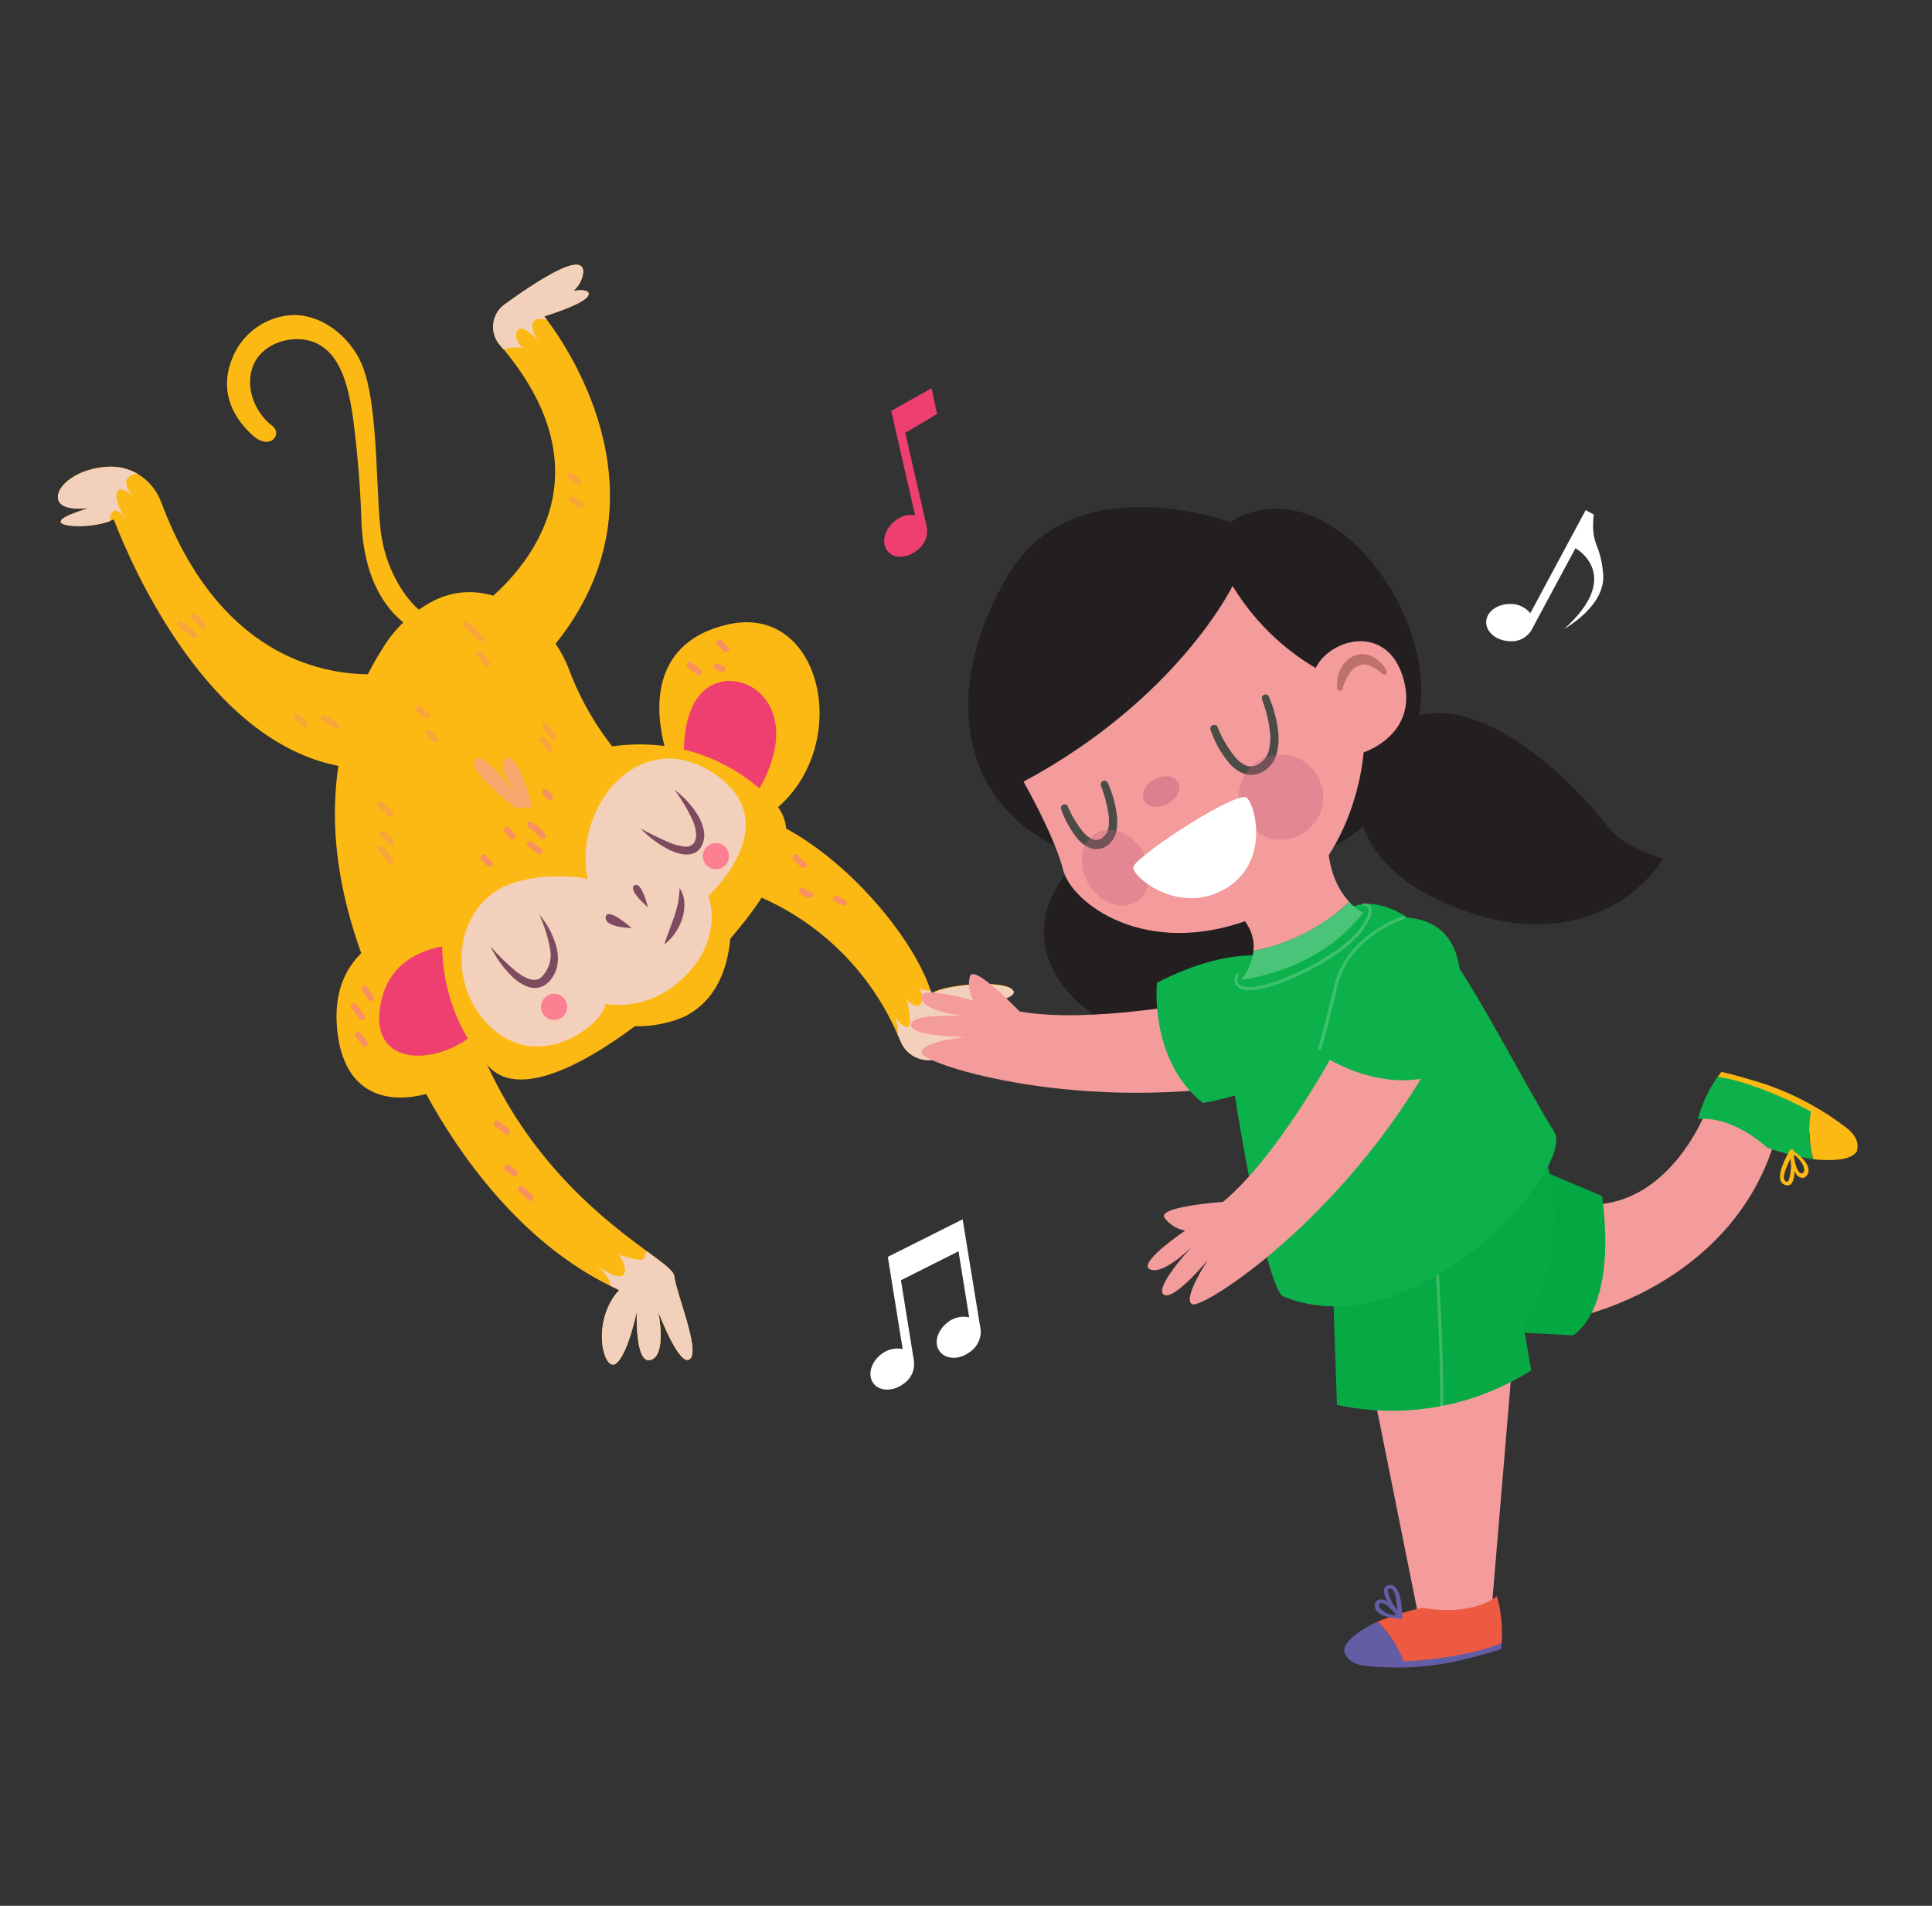 <svg width="73" height="72" viewBox="0 0 73 72" fill="none" xmlns="http://www.w3.org/2000/svg">
<rect x="0" y="0" width="73" height="72" fill="#333333" stroke="none"/>
<path d="M24.358 29.326C24.118 29.543 23.075 28.121 22.955 27.966C22.331 27.126 21.831 26.2 21.471 25.215C20.714 23.344 18.626 21.762 16.586 22.601C15.712 22.997 14.976 23.647 14.474 24.468C13.397 26.145 12.775 28.077 12.671 30.072C12.496 33.368 13.668 36.606 15.212 39.459C20.817 49.827 16.816 38.914 16.816 38.914L18.933 34.286L24.358 29.326Z" fill="#FDB913"/>
<path d="M16.941 37.472C17.091 37.54 17.235 37.62 17.372 37.713C17.418 37.739 17.465 37.773 17.516 37.807C17.639 38.241 17.775 38.66 17.923 39.063C18.043 39.389 18.163 39.702 18.307 40.008C18.343 40.09 18.379 40.177 18.417 40.249C20.196 44.108 22.972 46.188 24.458 47.283C25.058 47.727 25.444 48.007 25.47 48.19C25.578 48.949 26.453 50.992 26.072 51.341C25.691 51.691 24.914 49.673 24.873 49.557C24.892 49.656 25.194 51.189 24.588 51.38C23.981 51.57 24.06 49.545 24.06 49.545C24.06 49.545 23.727 51.189 23.267 51.517C22.807 51.845 22.308 49.921 23.396 48.737L23.063 48.58C19.623 46.892 17.31 43.55 16.111 41.346C15.778 40.744 15.528 40.228 15.358 39.852C15.234 39.579 15.15 39.384 15.107 39.278L15.092 39.244L15.075 39.2C15.075 39.2 15.327 36.828 16.941 37.472Z" fill="#FDB913"/>
<path d="M28.111 30.648C28.361 30.713 28.606 30.793 28.845 30.889C29.136 31.009 29.42 31.145 29.696 31.297C32.302 32.719 34.558 35.586 35.152 37.392L35.198 37.53C35.62 37.192 37.983 36.985 38.276 37.414C38.568 37.843 35.994 38.08 35.792 38.099C35.991 38.099 38.393 38.205 38.343 38.822C38.319 39.083 37.964 39.128 37.557 39.092C37.907 39.227 38.175 39.422 38.096 39.7C38.041 39.895 36.543 39.714 35.346 40.011C35.078 40.077 34.794 40.042 34.549 39.913C34.304 39.785 34.114 39.571 34.014 39.312C33.98 39.23 33.946 39.148 33.908 39.071C32.901 36.762 31.067 34.92 28.771 33.91C28.273 33.678 27.757 33.484 27.229 33.332C26.956 33.246 26.679 33.179 26.397 33.129C26.107 32.855 25.841 32.557 25.602 32.237C25.515 32.111 25.431 31.996 25.362 31.856C25.086 31.35 25.012 30.831 25.623 30.585C25.719 30.547 25.819 30.517 25.92 30.496C25.939 30.498 25.959 30.498 25.978 30.496L26.141 30.472C26.413 30.444 26.688 30.439 26.961 30.457C27.35 30.477 27.736 30.541 28.111 30.648Z" fill="#FDB913"/>
<path d="M16.859 34.788C16.859 34.788 12.27 34.848 12.75 38.99C13.229 43.133 17.784 41.093 18.383 39.866C18.983 38.638 16.859 34.788 16.859 34.788Z" fill="#FDB913"/>
<path d="M17.451 35.692C17.451 35.692 14.665 35.559 14.349 38.137C14.033 40.715 17.446 40.141 18.542 38.344C19.637 36.548 17.451 35.692 17.451 35.692Z" fill="#EF3F70"/>
<path d="M29.396 30.496C29.198 30.668 28.986 30.823 28.761 30.959C25.132 33.144 25.261 28.668 25.261 28.668C25.202 28.51 25.152 28.349 25.11 28.186C24.815 27.072 24.429 24.328 27.445 23.604C31.015 22.729 32.233 28.024 29.396 30.496Z" fill="#FDB913"/>
<path d="M25.87 29.049C25.87 29.049 25.549 26.486 26.973 25.849C28.397 25.212 30.72 27.055 28.232 30.505C25.743 33.956 25.87 29.049 25.87 29.049Z" fill="#EF3F70"/>
<path d="M29.325 30.404C29.349 30.435 29.373 30.462 29.397 30.495C30.26 31.61 29.248 33.56 27.596 35.46C26.881 36.271 26.108 37.029 25.286 37.729L25.178 37.821C24.794 38.151 24.401 38.465 24.003 38.759C21.781 40.423 19.506 41.452 18.453 40.281C16.55 38.166 16.25 35.178 17.322 32.678C17.749 31.682 18.383 30.79 19.182 30.061C19.977 29.336 20.918 28.793 21.942 28.469C22.965 28.145 24.046 28.047 25.111 28.183C26.734 28.394 28.229 29.182 29.325 30.404Z" fill="#FDB913"/>
<path d="M16.298 24.067C16.298 24.067 13.857 23.585 13.661 19.799C13.62 18.446 13.511 17.096 13.335 15.753C13.184 14.789 12.949 13.438 11.961 12.97C11.12 12.575 9.888 12.939 9.55 13.853C9.252 14.661 9.643 15.608 10.307 16.105C10.674 16.402 10.207 17.048 9.538 16.44C8.643 15.625 8.303 14.586 8.818 13.436C9.016 12.991 9.335 12.611 9.737 12.34C10.139 12.068 10.609 11.916 11.093 11.9C12.213 11.9 13.222 12.739 13.659 13.735C14.342 15.305 14.174 18.878 14.426 20.339C14.677 21.801 15.593 23.127 16.473 23.44C17.353 23.754 16.298 24.067 16.298 24.067Z" fill="#FDB913"/>
<path d="M27.628 34.933C27.628 35.118 27.613 35.294 27.596 35.461C27.438 37.122 26.709 37.971 25.892 38.393C25.063 38.759 24.143 38.862 23.255 38.687C23.255 38.687 23.734 37.766 24.389 36.7C25.703 34.525 27.697 31.75 27.628 34.933Z" fill="#FDB913"/>
<path d="M22.876 37.92C22.876 37.92 24.504 38.308 25.935 36.828C27.366 35.347 26.762 33.843 26.762 33.843C26.762 33.843 29.778 31.13 27.002 29.239C24.226 27.349 21.625 30.445 22.207 33.247C22.181 33.112 21.126 33.11 21.009 33.11C20.468 33.106 19.93 33.188 19.414 33.351C17.291 34.014 16.811 36.842 18.309 38.562C20.22 40.739 22.819 38.694 22.876 37.92Z" fill="#F3D0BB"/>
<path d="M18.535 35.755C18.823 36.09 19.139 36.401 19.479 36.683C19.808 36.946 20.23 37.166 20.479 36.893C20.616 36.751 20.715 36.577 20.767 36.385C20.819 36.194 20.821 35.993 20.774 35.801C20.696 35.367 20.56 34.945 20.371 34.547C20.674 34.894 20.895 35.306 21.016 35.752C21.084 35.987 21.098 36.235 21.057 36.476C21.01 36.731 20.881 36.963 20.69 37.137C20.585 37.231 20.457 37.295 20.318 37.32C20.186 37.338 20.051 37.321 19.927 37.272C19.702 37.181 19.497 37.045 19.326 36.871C19.001 36.547 18.733 36.169 18.535 35.755Z" fill="#7E4A60"/>
<path d="M19.46 30.51C19.46 30.51 17.638 29.109 17.94 28.702C18.242 28.294 19.57 30.112 19.57 30.112C19.57 30.112 18.669 28.936 19.129 28.665C19.589 28.395 20.114 30.51 20.114 30.51H19.46Z" fill="#F9A86D"/>
<path d="M21.069 37.561C21.163 37.587 21.247 37.641 21.31 37.716C21.374 37.791 21.414 37.882 21.425 37.98C21.437 38.077 21.42 38.176 21.376 38.264C21.332 38.351 21.263 38.424 21.177 38.472C21.092 38.52 20.995 38.542 20.898 38.535C20.8 38.527 20.707 38.491 20.631 38.43C20.554 38.37 20.496 38.287 20.466 38.194C20.436 38.101 20.433 38 20.46 37.906C20.477 37.843 20.507 37.784 20.547 37.733C20.587 37.681 20.636 37.638 20.693 37.606C20.75 37.574 20.812 37.554 20.876 37.546C20.941 37.538 21.006 37.543 21.069 37.561Z" fill="#FC7F92"/>
<path d="M24.202 31.299C24.551 31.493 24.91 31.668 25.278 31.824C25.451 31.9 25.633 31.951 25.82 31.976C25.89 31.995 25.964 31.993 26.034 31.971C26.103 31.949 26.165 31.909 26.213 31.853C26.386 31.612 26.28 31.202 26.112 30.862C25.934 30.504 25.725 30.162 25.489 29.84C25.822 30.085 26.107 30.389 26.33 30.737C26.451 30.918 26.537 31.12 26.584 31.332C26.614 31.451 26.619 31.575 26.599 31.696C26.579 31.816 26.534 31.932 26.467 32.034C26.389 32.147 26.272 32.227 26.139 32.258C26.079 32.278 26.017 32.286 25.954 32.282C25.895 32.286 25.837 32.282 25.779 32.27C25.567 32.23 25.363 32.154 25.175 32.046C24.815 31.848 24.486 31.596 24.202 31.299Z" fill="#7E4A60"/>
<path d="M25.096 35.68C25.221 35.301 25.364 34.957 25.477 34.626C25.535 34.455 25.578 34.284 25.619 34.11C25.65 33.926 25.671 33.74 25.681 33.553C25.792 33.724 25.855 33.923 25.861 34.127C25.865 34.33 25.835 34.532 25.772 34.725C25.709 34.915 25.618 35.094 25.503 35.258C25.395 35.423 25.257 35.566 25.096 35.68Z" fill="#7E4A60"/>
<path d="M23.871 35.063C23.871 35.063 22.948 34.243 22.886 34.643C22.823 35.044 23.871 35.063 23.871 35.063Z" fill="#7E4A60"/>
<path d="M24.482 34.281C24.482 34.281 23.696 33.608 23.974 33.447C24.252 33.285 24.482 34.281 24.482 34.281Z" fill="#7E4A60"/>
<path d="M27.184 31.866C27.278 31.892 27.362 31.946 27.426 32.02C27.489 32.095 27.529 32.187 27.541 32.285C27.553 32.382 27.535 32.481 27.491 32.568C27.447 32.656 27.378 32.728 27.293 32.777C27.208 32.825 27.11 32.847 27.013 32.839C26.916 32.832 26.823 32.795 26.746 32.735C26.669 32.674 26.612 32.592 26.581 32.499C26.551 32.405 26.549 32.305 26.575 32.21C26.611 32.084 26.695 31.976 26.809 31.912C26.923 31.847 27.058 31.831 27.184 31.866Z" fill="#FC7F92"/>
<path d="M5.206 17.907C5.611 18.147 5.922 18.52 6.088 18.963C8.245 24.75 12.112 25.459 13.901 25.473C14.222 25.478 14.543 25.451 14.86 25.393C14.86 25.393 19.688 29.575 13.455 29.03C13.229 29.011 13.004 28.979 12.781 28.933C7.893 27.981 5.045 21.56 4.297 19.623C4.254 19.643 4.211 19.662 4.163 19.679C3.401 19.959 2.274 19.903 2.295 19.698C2.295 19.551 2.806 19.36 3.357 19.192C2.849 19.24 2.252 19.213 2.192 18.832C2.116 18.35 2.945 17.658 4.158 17.627C4.526 17.62 4.889 17.717 5.206 17.907Z" fill="#FDB913"/>
<path d="M22.039 10.263C22.016 10.543 21.883 10.803 21.67 10.986C21.977 10.945 22.267 10.952 22.241 11.123C22.205 11.408 21.042 11.801 20.563 11.953L20.671 12.09C21.608 13.337 25.326 18.938 20.989 24.325C20.984 24.334 20.977 24.342 20.97 24.349C17.192 29.015 17.489 25.772 17.854 23.973C17.867 23.881 17.886 23.79 17.909 23.701C17.995 23.281 18.074 22.992 18.074 22.992C18.074 22.992 18.314 22.796 18.635 22.509C19.968 21.304 22.936 17.914 19.036 13.204C18.988 13.151 18.942 13.096 18.894 13.038C18.8 12.929 18.73 12.802 18.687 12.664C18.644 12.526 18.631 12.381 18.647 12.237C18.663 12.094 18.708 11.955 18.78 11.83C18.852 11.706 18.949 11.597 19.064 11.512C20.766 10.27 22.023 9.595 22.039 10.263Z" fill="#FDB913"/>
<path d="M19.951 31.967L20.294 32.242C20.412 32.338 20.584 32.172 20.465 32.075L20.122 31.8C20.004 31.701 19.832 31.873 19.951 31.967Z" fill="#F8915E"/>
<path d="M19.072 31.446L19.275 31.663C19.381 31.776 19.551 31.61 19.445 31.496L19.242 31.279C19.136 31.168 18.968 31.335 19.072 31.446Z" fill="#F8915E"/>
<path d="M19.975 31.267C20.145 31.369 20.296 31.501 20.421 31.656C20.519 31.776 20.69 31.607 20.594 31.489C20.454 31.32 20.286 31.175 20.098 31.062C19.966 30.978 19.841 31.19 19.975 31.267Z" fill="#F8915E"/>
<path d="M20.517 30.014L20.697 30.195C20.805 30.303 20.975 30.137 20.867 30.028L20.69 29.847C20.582 29.732 20.407 29.898 20.517 30.014Z" fill="#F8915E"/>
<path d="M18.175 32.466C18.253 32.569 18.346 32.659 18.453 32.731C18.578 32.82 18.693 32.613 18.575 32.526C18.483 32.465 18.402 32.388 18.336 32.3C18.249 32.184 18.084 32.345 18.175 32.466Z" fill="#F8915E"/>
<path d="M13.433 39.176C13.522 39.29 13.613 39.401 13.702 39.512C13.79 39.623 13.968 39.464 13.874 39.345C13.781 39.227 13.692 39.123 13.603 39.01C13.515 38.897 13.337 39.051 13.433 39.176Z" fill="#F8915E"/>
<path d="M13.27 38.067L13.57 38.489C13.659 38.612 13.867 38.489 13.779 38.371L13.476 37.949C13.388 37.826 13.179 37.942 13.27 38.067Z" fill="#F8915E"/>
<path d="M13.67 37.407L13.91 37.766C13.992 37.894 14.2 37.766 14.116 37.648L13.877 37.288C13.795 37.158 13.586 37.276 13.67 37.407Z" fill="#F8915E"/>
<path d="M19.608 45L19.963 45.342C20.076 45.448 20.246 45.282 20.136 45.176L19.779 44.833C19.668 44.722 19.498 44.894 19.608 45Z" fill="#F8915E"/>
<path d="M19.093 44.223C19.197 44.271 19.291 44.337 19.371 44.419C19.479 44.527 19.649 44.361 19.541 44.252C19.449 44.152 19.338 44.07 19.215 44.011C19.079 43.953 18.969 44.158 19.093 44.223Z" fill="#F8915E"/>
<path d="M18.71 42.552L19.088 42.846C19.208 42.94 19.328 42.735 19.211 42.641L18.832 42.347C18.712 42.238 18.59 42.446 18.71 42.552Z" fill="#F8915E"/>
<path d="M30.236 33.761C30.337 33.841 30.455 33.899 30.581 33.93C30.73 33.968 30.794 33.737 30.646 33.7C30.541 33.674 30.444 33.624 30.36 33.556C30.236 33.462 30.118 33.667 30.236 33.761Z" fill="#F8915E"/>
<path d="M29.972 32.466C30.069 32.589 30.186 32.696 30.317 32.782C30.444 32.866 30.557 32.661 30.439 32.577C30.325 32.502 30.225 32.408 30.142 32.299C30.046 32.184 29.876 32.347 29.972 32.466Z" fill="#F8915E"/>
<path d="M31.528 34.06L31.813 34.204C31.95 34.274 32.072 34.069 31.935 33.999L31.65 33.855C31.513 33.785 31.391 33.99 31.528 34.06Z" fill="#F8915E"/>
<path d="M26 25.229L26.35 25.495C26.472 25.589 26.589 25.381 26.472 25.29L26.122 25.024C26 24.93 25.877 25.138 26 25.229Z" fill="#F8915E"/>
<path d="M27.026 25.29L27.23 25.379C27.369 25.439 27.493 25.237 27.352 25.174L27.148 25.085C27.012 25.024 26.88 25.227 27.026 25.29Z" fill="#F8915E"/>
<path d="M27.088 24.354C27.172 24.443 27.258 24.53 27.345 24.619C27.431 24.709 27.62 24.562 27.515 24.453C27.409 24.345 27.345 24.275 27.258 24.188C27.236 24.17 27.207 24.161 27.178 24.163C27.149 24.164 27.122 24.177 27.102 24.197C27.081 24.217 27.068 24.244 27.066 24.273C27.063 24.302 27.071 24.331 27.088 24.354Z" fill="#F8915E"/>
<g style="mix-blend-mode:multiply" opacity="0.52">
<path d="M12.168 27.211L12.671 27.52C12.698 27.532 12.728 27.533 12.755 27.524C12.783 27.515 12.806 27.497 12.821 27.471C12.836 27.446 12.842 27.417 12.836 27.388C12.831 27.359 12.816 27.333 12.793 27.315L12.292 27.006C12.265 26.993 12.234 26.99 12.206 26.998C12.177 27.007 12.152 27.026 12.136 27.051C12.121 27.077 12.115 27.108 12.121 27.137C12.127 27.167 12.143 27.194 12.168 27.211Z" fill="#F8915E"/>
</g>
<g style="mix-blend-mode:multiply" opacity="0.52">
<path d="M11.16 27.19C11.26 27.256 11.35 27.338 11.427 27.431C11.527 27.547 11.697 27.38 11.597 27.264C11.505 27.16 11.399 27.07 11.283 26.994C11.153 26.903 11.031 27.12 11.16 27.19Z" fill="#F8915E"/>
</g>
<g style="mix-blend-mode:multiply" opacity="0.52">
<path d="M7.248 23.387C7.367 23.47 7.473 23.572 7.56 23.689C7.649 23.811 7.857 23.689 7.766 23.573C7.657 23.421 7.523 23.289 7.37 23.182C7.243 23.095 7.121 23.3 7.248 23.387Z" fill="#F8915E"/>
</g>
<g style="mix-blend-mode:multiply" opacity="0.52">
<path d="M6.721 23.652L7.251 24.079C7.368 24.173 7.541 24.009 7.421 23.913L6.891 23.486C6.774 23.392 6.601 23.556 6.721 23.652Z" fill="#F8915E"/>
</g>
<g style="mix-blend-mode:multiply" opacity="0.52">
<path d="M18.009 24.733L18.292 25.116C18.381 25.237 18.59 25.116 18.498 24.998L18.218 24.617C18.122 24.494 17.914 24.61 18.009 24.733Z" fill="#F8915E"/>
</g>
<g style="mix-blend-mode:multiply" opacity="0.52">
<path d="M17.511 23.657L18.103 24.205C18.213 24.309 18.386 24.142 18.273 24.038L17.681 23.503C17.568 23.387 17.398 23.554 17.511 23.657Z" fill="#F8915E"/>
</g>
<g style="mix-blend-mode:multiply" opacity="0.52">
<path d="M16.137 27.759C16.212 27.846 16.286 27.932 16.363 28.017C16.439 28.101 16.633 27.966 16.533 27.85L16.307 27.602C16.207 27.477 16.037 27.645 16.137 27.759Z" fill="#F8915E"/>
</g>
<g style="mix-blend-mode:multiply" opacity="0.52">
<path d="M15.756 26.901L16.077 27.142C16.197 27.236 16.317 27.031 16.2 26.937L15.878 26.684C15.759 26.599 15.636 26.807 15.756 26.901Z" fill="#F8915E"/>
</g>
<g style="mix-blend-mode:multiply" opacity="0.52">
<path d="M20.407 28.034L20.706 28.376C20.807 28.492 20.977 28.326 20.877 28.21L20.584 27.867C20.483 27.752 20.313 27.918 20.407 28.034Z" fill="#F8915E"/>
</g>
<g style="mix-blend-mode:multiply" opacity="0.52">
<path d="M20.522 27.511C20.625 27.648 20.73 27.786 20.834 27.925C20.937 28.065 21.097 27.88 21.004 27.759C20.91 27.639 20.797 27.482 20.692 27.344C20.587 27.207 20.431 27.39 20.522 27.511Z" fill="#F8915E"/>
</g>
<g style="mix-blend-mode:multiply" opacity="0.52">
<path d="M14.308 32.159C14.431 32.295 14.546 32.436 14.653 32.584C14.74 32.709 14.948 32.584 14.86 32.466C14.745 32.298 14.621 32.137 14.488 31.983C14.378 31.877 14.208 32.046 14.308 32.159Z" fill="#F8915E"/>
</g>
<g style="mix-blend-mode:multiply" opacity="0.52">
<path d="M14.382 31.615C14.501 31.684 14.602 31.779 14.677 31.895C14.761 32.022 14.97 31.895 14.883 31.779C14.788 31.628 14.658 31.501 14.505 31.41C14.478 31.398 14.448 31.397 14.42 31.406C14.393 31.415 14.369 31.433 14.354 31.458C14.339 31.483 14.334 31.513 14.339 31.542C14.344 31.571 14.36 31.597 14.382 31.615Z" fill="#F8915E"/>
</g>
<g style="mix-blend-mode:multiply" opacity="0.52">
<path d="M14.299 30.495C14.438 30.585 14.564 30.695 14.67 30.823C14.768 30.942 14.939 30.775 14.84 30.657C14.718 30.515 14.574 30.393 14.414 30.295C14.291 30.213 14.174 30.418 14.299 30.495Z" fill="#F8915E"/>
</g>
<g style="mix-blend-mode:multiply" opacity="0.52">
<path d="M21.55 18.98L21.91 19.197C21.937 19.208 21.967 19.21 21.994 19.201C22.022 19.192 22.046 19.173 22.061 19.148C22.075 19.123 22.081 19.093 22.076 19.064C22.07 19.036 22.055 19.01 22.032 18.992L21.673 18.775C21.646 18.763 21.616 18.762 21.588 18.77C21.561 18.779 21.537 18.798 21.523 18.823C21.508 18.848 21.502 18.878 21.507 18.907C21.512 18.935 21.528 18.961 21.55 18.98Z" fill="#F8915E"/>
</g>
<g style="mix-blend-mode:multiply" opacity="0.52">
<path d="M21.5 18.087C21.607 18.126 21.701 18.196 21.771 18.288C21.866 18.408 22.037 18.239 21.943 18.121C21.845 17.999 21.713 17.908 21.564 17.858C21.421 17.805 21.366 18.037 21.5 18.087Z" fill="#F8915E"/>
</g>
<path d="M38.285 37.426C38.566 37.841 36.003 38.091 35.802 38.111C36.001 38.111 38.403 38.217 38.353 38.834C38.329 39.094 37.974 39.14 37.566 39.104C37.916 39.239 38.185 39.434 38.106 39.712C38.05 39.907 36.552 39.726 35.356 40.023C35.087 40.089 34.804 40.054 34.559 39.925C34.314 39.797 34.123 39.583 34.023 39.324C33.989 39.242 33.956 39.16 33.918 39.083C33.952 38.848 33.908 38.609 33.793 38.403C33.86 38.492 34.217 38.935 34.342 38.759C34.467 38.583 34.258 37.747 34.258 37.747C34.258 37.747 34.562 38.118 34.752 37.973C34.941 37.829 34.766 37.356 34.752 37.308C34.808 37.356 34.874 37.39 34.946 37.409C35.017 37.428 35.092 37.43 35.164 37.416L35.21 37.554C35.629 37.204 37.993 37.006 38.285 37.426Z" fill="#F3D0BB"/>
<path d="M24.458 47.281C25.058 47.724 25.444 48.004 25.47 48.187C25.578 48.947 26.453 50.989 26.072 51.339C25.691 51.689 24.914 49.67 24.873 49.555C24.892 49.654 25.194 51.187 24.588 51.377C23.981 51.568 24.061 49.545 24.061 49.545C24.061 49.545 23.727 51.189 23.267 51.517C22.807 51.845 22.308 49.921 23.396 48.737L23.063 48.58C23.092 48.296 22.677 47.925 22.545 47.811C22.716 47.932 23.353 48.366 23.552 48.163C23.751 47.961 23.394 47.401 23.394 47.401C23.394 47.401 24.353 47.761 24.353 47.49C24.36 47.41 24.398 47.334 24.458 47.281Z" fill="#F3D0BB"/>
<path d="M22.039 10.263C22.016 10.543 21.883 10.803 21.67 10.986C21.977 10.945 22.267 10.952 22.241 11.123C22.205 11.408 21.042 11.801 20.563 11.953L20.671 12.09C20.464 12.037 20.244 12.018 20.153 12.151C19.995 12.38 20.273 12.766 20.373 12.891C20.232 12.744 19.743 12.245 19.563 12.476C19.357 12.746 19.743 13.156 19.743 13.156C19.504 13.098 19.254 13.113 19.024 13.2C18.976 13.147 18.93 13.091 18.882 13.033C18.788 12.924 18.718 12.797 18.675 12.659C18.632 12.521 18.619 12.376 18.635 12.232C18.651 12.089 18.696 11.951 18.768 11.826C18.84 11.701 18.937 11.592 19.052 11.507C20.767 10.27 22.023 9.595 22.039 10.263Z" fill="#F3D0BB"/>
<path d="M5.206 17.906C5.13 17.9 5.053 17.913 4.983 17.944C4.913 17.976 4.852 18.024 4.805 18.085C4.669 18.34 4.954 18.666 5.033 18.755C4.935 18.664 4.527 18.324 4.419 18.596C4.312 18.869 4.623 19.404 4.748 19.618C4.64 19.452 4.386 19.136 4.225 19.377C4.167 19.47 4.145 19.581 4.163 19.688C3.401 19.968 2.274 19.913 2.295 19.708C2.295 19.561 2.806 19.37 3.357 19.201C2.849 19.25 2.252 19.223 2.192 18.842C2.116 18.36 2.945 17.668 4.158 17.636C4.525 17.627 4.888 17.721 5.206 17.906Z" fill="#F3D0BB"/>
<path d="M51.645 28.887C50.926 30.37 51.358 32.577 54.347 33.994C58.48 35.955 61.486 34.503 62.85 32.437C62.85 32.437 61.388 32.041 60.796 31.277C58.542 28.362 53.729 24.571 51.645 28.887Z" fill="#231E20"/>
<path d="M39.746 33.871C39.026 35.354 39.458 37.563 42.447 38.981C46.58 40.939 49.589 39.49 50.95 37.421C50.95 37.421 49.49 37.025 48.898 36.261C46.645 33.353 41.838 29.562 39.746 33.871Z" fill="#231E20"/>
<path d="M64.399 42.121C64.399 42.121 63.16 45.255 60.436 45.496L59.743 49.711C59.743 49.711 65.24 48.532 66.969 43.382C66.969 43.379 66.374 41.602 64.399 42.121Z" fill="#F39C9B"/>
<path d="M51.924 52.725L53.59 61.027C53.59 61.027 55.508 61.365 56.361 60.786L57.114 51.833L51.924 52.725Z" fill="#F39C9B"/>
<path d="M50.792 62.325C50.792 62.325 50.792 62.834 51.571 62.932C52.714 63.061 53.871 63.006 54.997 62.769C56.195 62.484 56.718 62.303 56.718 62.303C56.74 62.114 56.749 61.924 56.747 61.734C56.742 61.397 50.792 62.325 50.792 62.325Z" fill="#635DA5"/>
<path d="M50.792 62.325C50.749 62.703 51.775 62.829 53.038 62.768C52.821 62.201 52.484 61.688 52.051 61.264C51.459 61.546 50.852 61.934 50.792 62.325Z" fill="#635DA5"/>
<path d="M56.558 60.299C56.558 60.299 55.711 61.083 53.736 60.741C53.161 60.87 52.598 61.045 52.051 61.264C52.486 61.688 52.824 62.201 53.043 62.769C54.323 62.706 55.843 62.453 56.737 62.069C56.784 61.473 56.723 60.874 56.558 60.299Z" fill="#EE5941"/>
<path d="M52.909 61.059C52.645 61.023 52.321 60.977 52.142 60.757C52.065 60.666 52.106 60.535 52.235 60.559C52.326 60.589 52.409 60.641 52.475 60.711C52.616 60.839 52.74 60.983 52.846 61.141L52.962 61.056C52.849 60.909 52.736 60.764 52.635 60.608C52.599 60.55 52.266 59.899 52.571 60.027C52.727 60.092 52.755 60.451 52.775 60.591C52.794 60.731 52.813 60.933 52.822 61.107C52.822 61.213 52.995 61.199 52.988 61.09C52.969 60.81 52.95 59.814 52.492 59.884C51.914 59.969 52.731 60.974 52.846 61.145C52.858 61.158 52.875 61.166 52.892 61.167C52.909 61.169 52.926 61.164 52.94 61.154C52.954 61.143 52.964 61.128 52.968 61.111C52.972 61.094 52.97 61.077 52.962 61.061C52.802 60.808 52.582 60.6 52.321 60.456C52.211 60.403 52.005 60.408 51.964 60.552C51.825 61.035 52.604 61.155 52.909 61.143C52.918 61.141 52.925 61.136 52.931 61.129C52.937 61.121 52.94 61.112 52.94 61.103C52.94 61.094 52.937 61.085 52.931 61.078C52.925 61.071 52.918 61.066 52.909 61.063V61.059Z" fill="#635DA5"/>
<path d="M70.131 43.536C70.131 43.536 70.397 43.102 69.776 42.613C68.862 41.91 67.842 41.358 66.755 40.978C65.593 40.606 65.041 40.496 65.041 40.496C64.925 40.649 64.819 40.81 64.725 40.978C64.557 41.25 70.131 43.536 70.131 43.536Z" fill="#FDB913"/>
<path d="M70.131 43.536C70.371 43.234 69.546 42.593 68.434 41.993C68.33 42.593 68.357 43.208 68.51 43.796C69.16 43.859 69.889 43.847 70.131 43.536Z" fill="#FDB913"/>
<path d="M64.152 42.285C64.152 42.285 65.279 42.044 66.789 43.37C67.348 43.558 67.921 43.701 68.503 43.797C68.349 43.208 68.323 42.593 68.426 41.993C67.297 41.383 65.864 40.814 64.902 40.679C64.558 41.164 64.304 41.708 64.152 42.285Z" fill="#0DB14B"/>
<path d="M67.669 43.517C67.875 43.685 68.129 43.893 68.172 44.172C68.189 44.293 68.091 44.382 67.99 44.295C67.93 44.225 67.887 44.143 67.863 44.054C67.808 43.872 67.775 43.683 67.765 43.492L67.626 43.505C67.645 43.69 67.666 43.873 67.674 44.059C67.674 44.127 67.628 44.857 67.434 44.592C67.335 44.455 67.494 44.132 67.546 44.001C67.613 43.842 67.689 43.685 67.772 43.533C67.822 43.44 67.671 43.367 67.621 43.464C67.496 43.705 67 44.575 67.427 44.758C67.966 44.985 67.786 43.705 67.767 43.492C67.765 43.474 67.757 43.457 67.742 43.445C67.728 43.433 67.71 43.427 67.691 43.429C67.673 43.43 67.656 43.439 67.644 43.453C67.632 43.468 67.626 43.486 67.628 43.505C67.636 43.805 67.718 44.098 67.868 44.358C67.935 44.457 68.107 44.561 68.222 44.459C68.592 44.115 67.983 43.611 67.717 43.464C67.676 43.44 67.64 43.5 67.674 43.529L67.669 43.517Z" fill="#FDB913"/>
<path d="M56.08 50.268L59.437 50.449C59.437 50.449 61.115 49.569 60.534 45.185L58.377 44.272L56.08 50.268Z" fill="#04A842"/>
<path d="M50.358 48.496L50.517 53.077C53.038 53.622 55.672 53.154 57.855 51.773L57.543 49.952C57.543 49.952 59.665 47.355 58.298 43.471L50.358 48.496Z" fill="#07A944"/>
<path d="M54.472 53.176C54.456 53.176 54.442 53.169 54.431 53.158C54.42 53.147 54.414 53.132 54.414 53.116C54.436 51.132 54.259 48.209 54.259 48.178C54.258 48.163 54.263 48.148 54.273 48.137C54.283 48.126 54.297 48.119 54.311 48.117C54.319 48.117 54.327 48.118 54.334 48.12C54.341 48.122 54.348 48.126 54.353 48.131C54.359 48.136 54.364 48.142 54.367 48.149C54.371 48.155 54.373 48.163 54.374 48.17C54.374 48.202 54.553 51.129 54.532 53.118C54.532 53.134 54.526 53.148 54.515 53.159C54.504 53.17 54.49 53.176 54.474 53.176H54.472Z" fill="white" fill-opacity="0.2"/>
<path d="M45.578 37.804C45.578 37.804 41.198 38.694 38.525 38.212C38.525 38.212 36.761 36.36 36.643 36.9C36.571 37.208 36.622 37.532 36.785 37.802C36.785 37.802 34.649 37.175 34.812 37.717C34.975 38.26 36.466 38.385 36.466 38.385C36.466 38.385 34.402 38.262 34.416 38.718C34.431 39.174 36.464 39.174 36.464 39.174C36.464 39.174 34.697 39.372 34.831 39.796C34.965 40.22 40.872 42.14 47.819 40.84L45.578 37.804Z" fill="#F39C9B"/>
<path d="M49.368 36.85C48.723 35.977 46.65 35.615 43.713 37.127C43.713 37.127 43.418 40.074 45.453 41.67C45.453 41.67 52.142 40.606 49.368 36.85Z" fill="#0DB14B"/>
<path d="M47.326 36.148C47.326 36.148 46.17 36.932 46.336 38.935C46.501 40.939 47.82 48.708 48.493 48.983C53.528 51.016 59.581 44.081 58.72 42.743C57.859 41.404 55.647 37.132 54.839 36.189C54.031 35.246 52.552 33.778 51.15 34.236C49.747 34.694 47.326 36.148 47.326 36.148Z" fill="#0DB14B"/>
<path d="M50.432 39.714C50.432 39.714 48.306 43.662 46.213 45.407C46.213 45.407 43.67 45.583 44.008 46.017C44.196 46.27 44.474 46.439 44.785 46.488C44.785 46.488 42.939 47.734 43.456 47.956C43.974 48.178 45.027 47.107 45.027 47.107C45.027 47.107 43.61 48.624 43.967 48.904C44.324 49.184 45.626 47.616 45.626 47.616C45.626 47.616 44.645 49.106 45.055 49.275C45.465 49.444 50.715 46.114 54.179 39.919L50.432 39.714Z" fill="#F39C9B"/>
<path d="M52.374 34.686C51.3 34.809 49.948 36.432 49.771 39.75C49.771 39.75 52.156 41.486 54.551 40.517C54.551 40.512 56.996 34.163 52.374 34.686Z" fill="#0DB14B"/>
<path opacity="0.2" d="M49.857 39.659H49.84C49.826 39.653 49.814 39.642 49.807 39.629C49.801 39.615 49.8 39.599 49.804 39.584C49.804 39.584 49.97 39.138 50.416 37.238C50.871 35.309 52.981 34.622 53.002 34.614C53.017 34.61 53.033 34.611 53.046 34.619C53.06 34.626 53.07 34.638 53.074 34.653C53.079 34.668 53.077 34.684 53.07 34.697C53.063 34.711 53.05 34.721 53.036 34.725C53.017 34.725 50.967 35.391 50.528 37.264C50.08 39.176 49.922 39.608 49.915 39.625C49.909 39.636 49.901 39.644 49.891 39.65C49.88 39.656 49.869 39.659 49.857 39.659Z" fill="white"/>
<path opacity="0.2" d="M47.16 37.409C47.068 37.416 46.976 37.4 46.892 37.362C46.808 37.323 46.736 37.264 46.681 37.19C46.655 37.125 46.644 37.055 46.65 36.986C46.655 36.916 46.676 36.849 46.712 36.789C46.718 36.778 46.728 36.77 46.74 36.766C46.752 36.761 46.765 36.761 46.777 36.765C46.783 36.769 46.789 36.774 46.794 36.78C46.798 36.786 46.802 36.793 46.804 36.8C46.806 36.808 46.806 36.816 46.806 36.823C46.804 36.831 46.802 36.838 46.798 36.845C46.773 36.888 46.757 36.935 46.752 36.985C46.747 37.035 46.753 37.085 46.769 37.132C46.82 37.223 46.954 37.279 47.16 37.291C48.042 37.339 50.658 36.133 51.425 35.024C51.751 34.542 51.734 34.366 51.696 34.301C51.676 34.275 51.65 34.253 51.621 34.239C51.591 34.225 51.558 34.218 51.526 34.219C51.518 34.219 51.51 34.218 51.503 34.216C51.495 34.214 51.489 34.21 51.483 34.205C51.477 34.199 51.472 34.193 51.469 34.186C51.465 34.179 51.464 34.171 51.463 34.163C51.463 34.156 51.464 34.148 51.467 34.141C51.469 34.134 51.473 34.127 51.478 34.122C51.483 34.116 51.49 34.112 51.496 34.108C51.503 34.105 51.511 34.103 51.518 34.103C51.573 34.1 51.628 34.111 51.677 34.136C51.725 34.161 51.767 34.199 51.797 34.245C51.892 34.416 51.797 34.696 51.521 35.099C50.725 36.252 48.086 37.46 47.16 37.409Z" fill="white"/>
<path d="M50.984 34.074C50.639 33.708 50.238 33.052 50.169 31.947L47.038 34.805C47.286 35.122 47.403 35.524 47.361 35.926C48.717 35.661 49.972 35.02 50.984 34.074Z" fill="#F39C9B"/>
<path d="M47.361 35.926C47.315 36.324 47.156 36.701 46.904 37.011C46.904 37.011 49.756 36.748 51.509 34.484C51.31 34.381 51.132 34.242 50.984 34.074C49.972 35.02 48.717 35.661 47.361 35.926Z" fill="#49C478"/>
<path d="M46.465 19.724C46.465 19.724 40.625 17.554 38.122 21.678C35.056 26.741 36.509 32.222 43.126 32.794C48.222 33.235 52.475 32.794 53.609 27.04C54.369 23.216 50.185 17.475 46.465 19.724Z" fill="#231E20"/>
<path d="M38.674 29.531C38.674 29.531 39.849 31.588 40.167 32.856C40.486 34.125 43.284 36.232 47.258 34.725C51.233 33.218 51.523 28.424 51.523 28.424C51.523 28.424 53.618 27.756 53.031 25.651C52.444 23.546 50.277 24.094 49.711 25.237C48.426 24.479 47.348 23.414 46.573 22.136C46.573 22.136 44.511 26.396 38.674 29.531Z" fill="#F39C9B"/>
<path d="M45.905 27.489C46.069 27.912 46.299 28.305 46.586 28.654C46.719 28.828 46.899 28.96 47.104 29.035C47.206 29.06 47.313 29.06 47.415 29.036C47.518 29.012 47.613 28.963 47.693 28.895C47.869 28.768 47.992 28.581 48.041 28.369C48.092 28.152 48.108 27.929 48.091 27.706C48.047 27.255 47.942 26.813 47.78 26.39C47.776 26.38 47.776 26.369 47.78 26.359C47.784 26.349 47.791 26.341 47.801 26.337C47.806 26.335 47.812 26.334 47.817 26.334C47.822 26.334 47.828 26.335 47.833 26.338C47.838 26.34 47.842 26.343 47.846 26.347C47.849 26.351 47.852 26.356 47.854 26.361C48.038 26.786 48.155 27.238 48.202 27.699C48.224 27.935 48.208 28.173 48.154 28.403C48.101 28.642 47.964 28.854 47.768 28.999C47.672 29.077 47.559 29.131 47.438 29.157C47.317 29.183 47.192 29.18 47.072 29.148C46.846 29.071 46.647 28.928 46.5 28.738C46.206 28.381 45.979 27.972 45.831 27.533C45.829 27.524 45.83 27.515 45.834 27.507C45.838 27.499 45.844 27.493 45.852 27.489C45.861 27.487 45.87 27.487 45.877 27.491C45.885 27.494 45.892 27.501 45.895 27.509L45.905 27.489Z" fill="#4C4C47" stroke="#4C4C47" stroke-width="0.2" stroke-linejoin="round"/>
<path d="M40.249 30.496C40.396 30.841 40.588 31.166 40.82 31.46C40.929 31.607 41.073 31.723 41.239 31.798C41.318 31.83 41.404 31.84 41.489 31.827C41.573 31.815 41.652 31.779 41.719 31.726C41.858 31.621 41.953 31.467 41.982 31.294C42.01 31.11 42.01 30.923 41.982 30.739C41.928 30.364 41.829 29.997 41.69 29.645C41.688 29.635 41.688 29.625 41.693 29.616C41.697 29.608 41.705 29.601 41.714 29.597C41.723 29.593 41.733 29.593 41.742 29.596C41.751 29.599 41.759 29.605 41.764 29.613C41.926 29.971 42.036 30.349 42.093 30.737C42.121 30.934 42.121 31.134 42.093 31.33C42.063 31.537 41.956 31.724 41.793 31.854C41.709 31.919 41.61 31.96 41.505 31.974C41.4 31.988 41.294 31.974 41.196 31.933C41.014 31.847 40.857 31.717 40.738 31.555C40.502 31.246 40.316 30.902 40.187 30.535C40.183 30.526 40.183 30.517 40.187 30.509C40.19 30.5 40.197 30.493 40.205 30.49C40.213 30.486 40.222 30.486 40.231 30.49C40.239 30.493 40.246 30.5 40.249 30.508V30.496Z" fill="#4C4C47" stroke="#4C4C47" stroke-width="0.2" stroke-linejoin="round"/>
<g style="mix-blend-mode:multiply" opacity="0.45">
<path d="M44.514 29.56C44.65 29.818 44.471 30.178 44.113 30.368C43.756 30.559 43.358 30.501 43.224 30.245C43.09 29.989 43.27 29.628 43.627 29.437C43.984 29.247 44.379 29.305 44.514 29.56Z" fill="#C15E81"/>
</g>
<g style="mix-blend-mode:multiply" opacity="0.33">
<path d="M49.771 29.29C49.608 29.017 49.369 28.799 49.083 28.663C48.798 28.526 48.478 28.479 48.165 28.525C47.852 28.572 47.56 28.71 47.326 28.924C47.091 29.137 46.925 29.416 46.848 29.724C46.771 30.032 46.786 30.357 46.893 30.657C46.999 30.956 47.191 31.217 47.445 31.407C47.699 31.597 48.003 31.706 48.319 31.722C48.635 31.738 48.948 31.66 49.219 31.497C49.4 31.388 49.557 31.245 49.682 31.075C49.807 30.906 49.898 30.713 49.95 30.508C50.001 30.303 50.011 30.09 49.981 29.881C49.95 29.672 49.879 29.471 49.771 29.29Z" fill="#C15E81"/>
</g>
<g style="mix-blend-mode:multiply" opacity="0.33">
<path d="M43.181 32.169C42.757 31.446 41.953 31.156 41.39 31.496C40.827 31.836 40.712 32.69 41.136 33.401C41.56 34.113 42.361 34.414 42.924 34.074C43.488 33.734 43.608 32.88 43.181 32.169Z" fill="#C15E81"/>
</g>
<path d="M42.833 32.719C42.642 33.027 44.564 34.696 46.391 33.517C47.956 32.507 47.443 30.442 47.11 30.141C46.777 29.84 43.181 32.164 42.833 32.719Z" fill="white"/>
<path d="M50.526 26.018C50.501 25.783 50.537 25.546 50.629 25.329C50.727 25.09 50.91 24.896 51.142 24.786C51.264 24.729 51.399 24.703 51.534 24.711C51.669 24.72 51.8 24.762 51.914 24.834C52.117 24.958 52.282 25.135 52.393 25.346C52.404 25.365 52.408 25.389 52.404 25.411C52.4 25.433 52.388 25.454 52.371 25.468C52.353 25.483 52.331 25.49 52.309 25.49C52.286 25.489 52.264 25.481 52.247 25.466C52.104 25.338 51.942 25.233 51.768 25.153C51.697 25.12 51.621 25.103 51.544 25.103C51.466 25.103 51.39 25.12 51.319 25.153C51.017 25.283 50.84 25.649 50.722 26.033C50.719 26.045 50.714 26.056 50.706 26.066C50.698 26.076 50.688 26.084 50.677 26.09C50.666 26.096 50.654 26.099 50.642 26.1C50.629 26.101 50.617 26.1 50.605 26.096C50.585 26.093 50.566 26.085 50.552 26.071C50.538 26.057 50.529 26.038 50.526 26.018Z" fill="#BD7169"/>
<path d="M60.575 21.677C60.468 20.457 60.096 20.645 60.218 19.437L59.914 19.271L57.823 23.165C57.73 23.054 57.614 22.964 57.483 22.904C57.351 22.843 57.208 22.813 57.063 22.816C56.567 22.816 56.16 23.115 56.155 23.5C56.15 23.886 56.546 24.207 57.042 24.224C57.226 24.24 57.411 24.198 57.57 24.102C57.729 24.006 57.854 23.862 57.926 23.691L59.528 20.71C59.633 20.771 61.314 21.781 59.096 23.768C59.113 23.744 60.681 22.905 60.575 21.677Z" fill="white"/>
<path d="M36.373 46.065L33.546 47.483L34.107 50.965C33.968 50.937 33.823 50.939 33.685 50.972C33.546 51.006 33.416 51.069 33.304 51.158C32.906 51.457 32.77 51.949 33 52.26C33.23 52.571 33.738 52.578 34.136 52.282C34.286 52.183 34.402 52.041 34.471 51.875C34.54 51.708 34.558 51.525 34.522 51.349L34.042 48.366L36.217 47.273L36.62 49.769C36.479 49.737 36.333 49.737 36.192 49.77C36.051 49.802 35.92 49.866 35.807 49.957C35.407 50.268 35.27 50.751 35.51 51.059C35.749 51.368 36.248 51.377 36.646 51.078C36.778 50.989 36.884 50.868 36.956 50.726C37.029 50.584 37.064 50.425 37.058 50.266L36.373 46.065Z" fill="white"/>
<path d="M35.198 14.668L33.675 15.522L33.712 15.678L33.908 16.544L34.577 19.466C34.434 19.444 34.289 19.453 34.15 19.495C34.012 19.537 33.885 19.61 33.779 19.707C33.4 20.031 33.299 20.532 33.539 20.826C33.779 21.121 34.296 21.096 34.673 20.773C34.819 20.665 34.928 20.515 34.986 20.342C35.044 20.17 35.047 19.984 34.996 19.809L34.205 16.351L35.404 15.642L35.198 14.668Z" fill="#EF3F70"/>
</svg>
